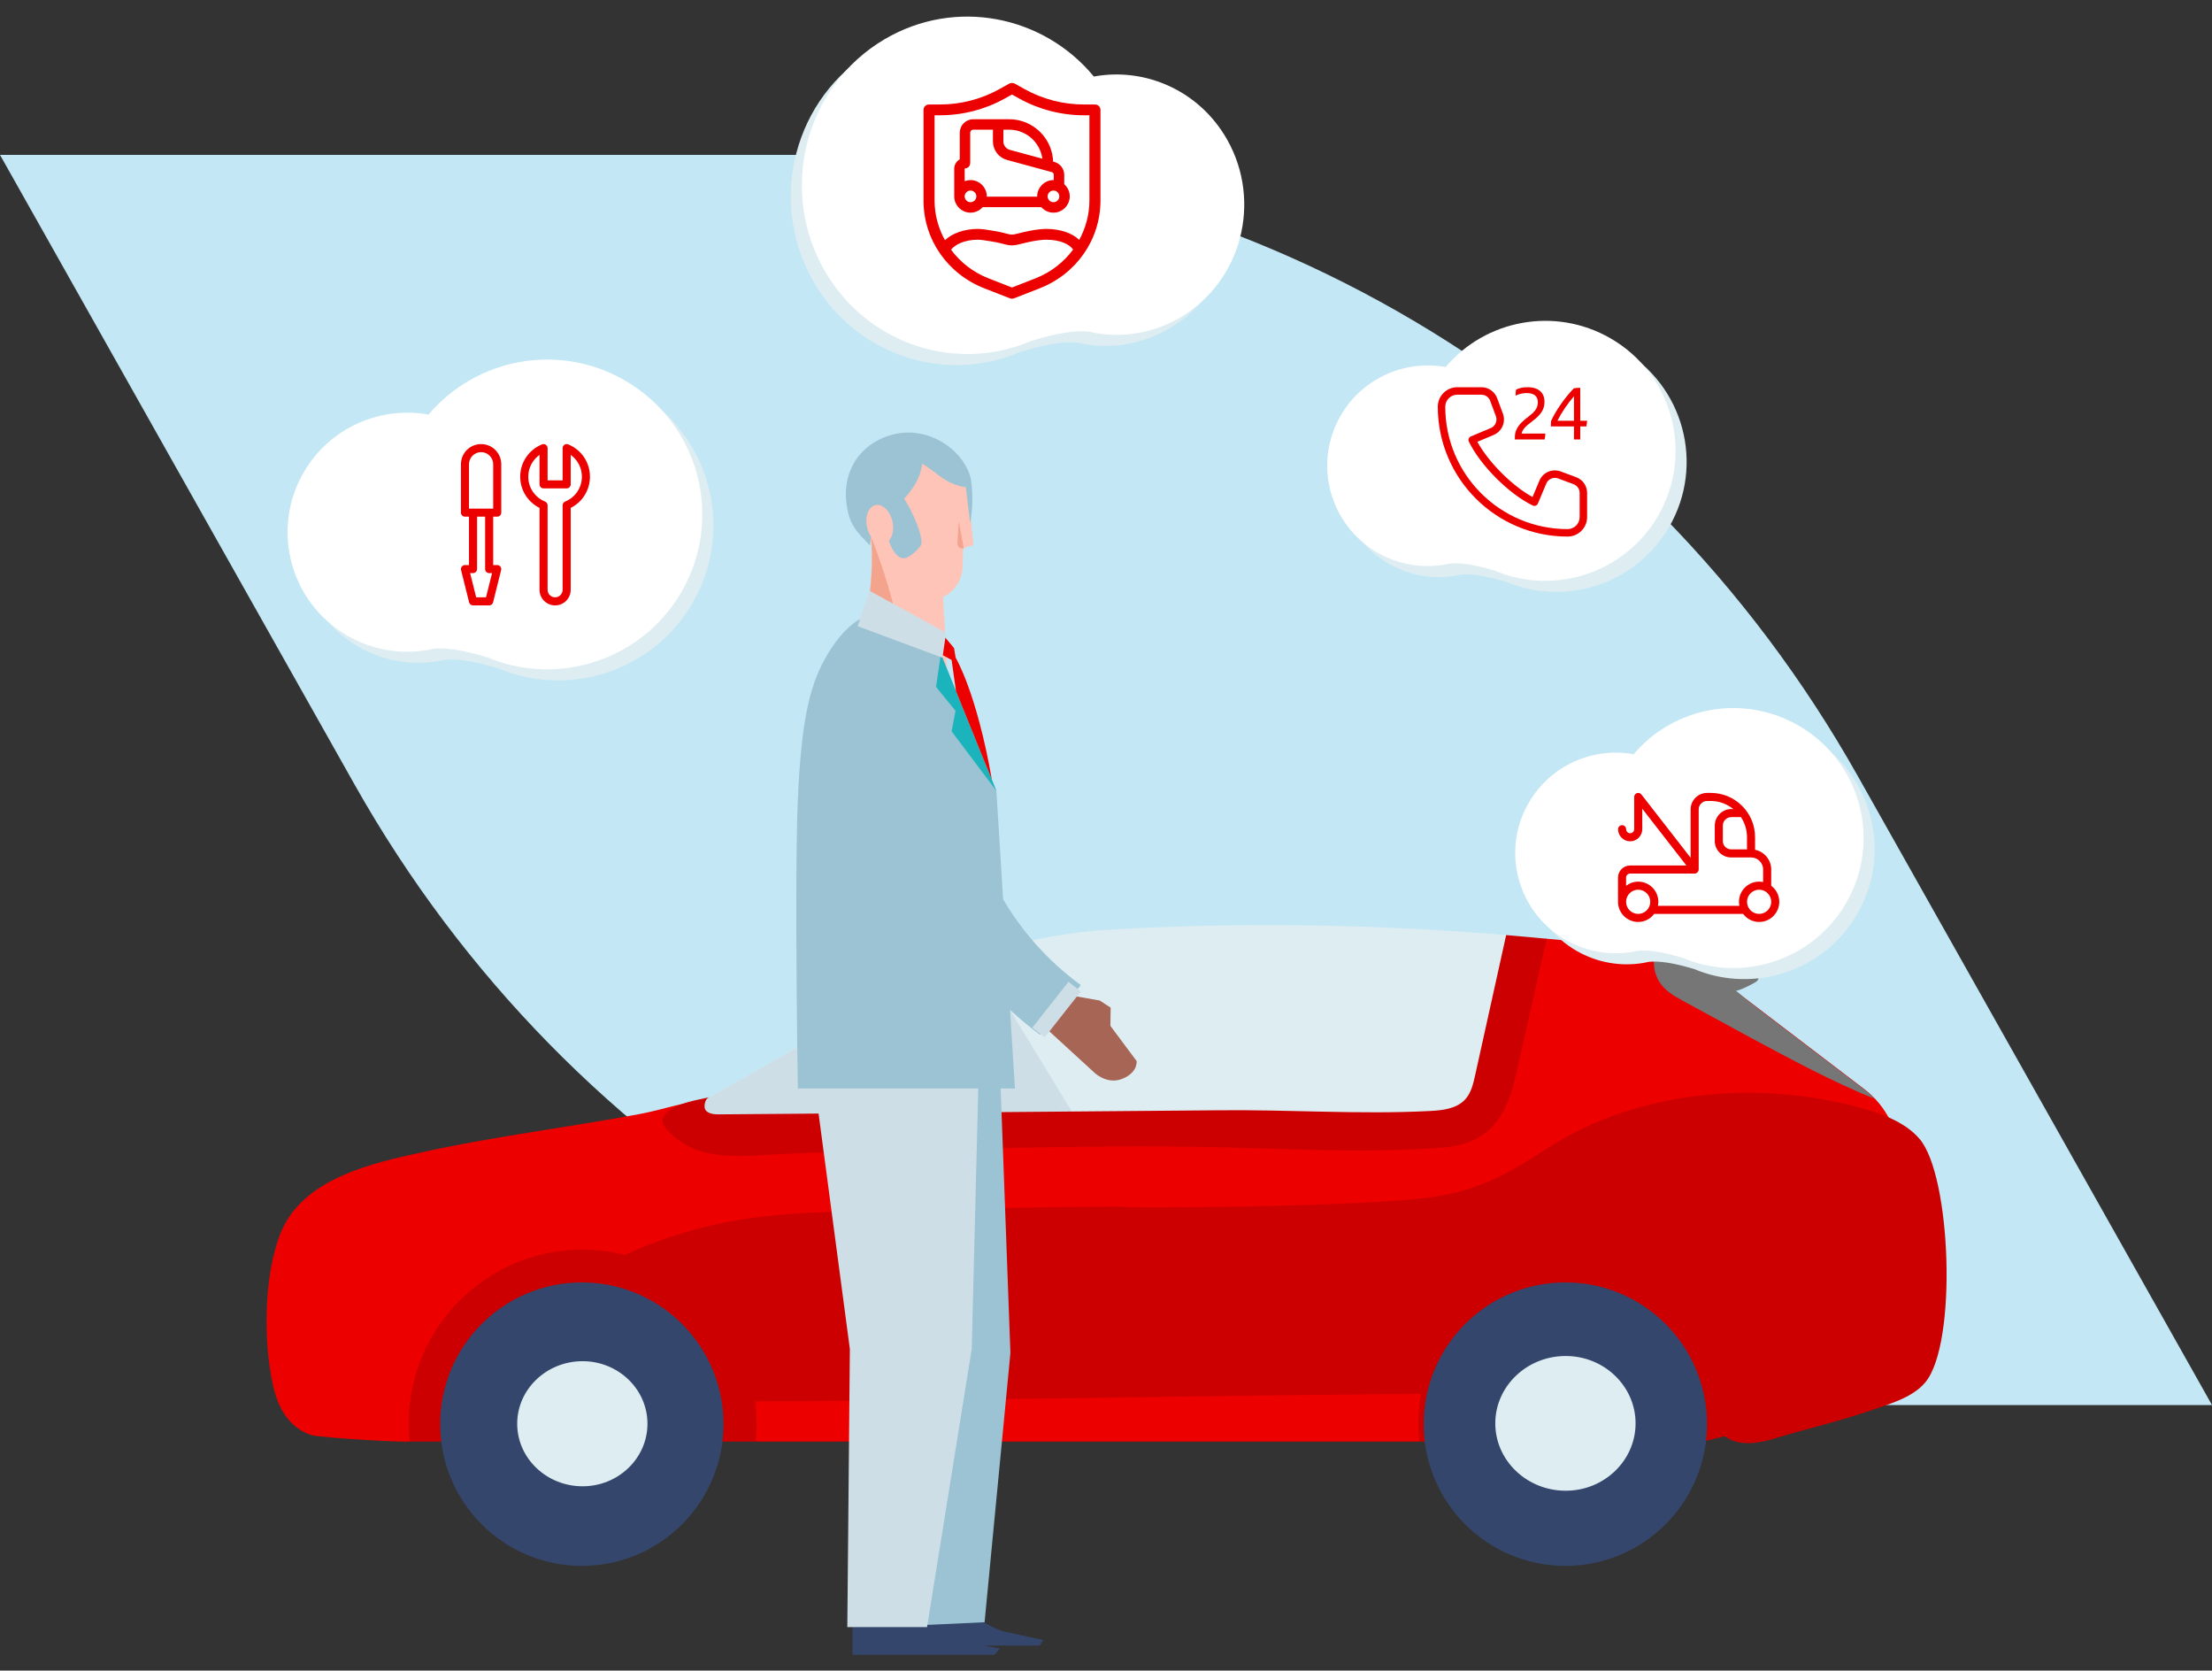 <?xml version="1.0" encoding="UTF-8"?>
<svg width="400px" height="302px" viewBox="0 0 400 302" version="1.1" xmlns="http://www.w3.org/2000/svg" xmlns:xlink="http://www.w3.org/1999/xlink">
    <rect x="0" y="0" width="400" height="302" fill="#333333" stroke="none"/>
    <title>renting-automovel</title>
    <g id="renting-automovel" stroke="none" stroke-width="1" fill="none" fill-rule="evenodd">
        <g id="Group-3" transform="translate(0, 3)">
            <path d="M400,25 L335.897,138.803 C296.789,208.231 224.514,251 146.299,251 L0,251 L64.105,137.197 C103.213,67.769 175.487,25 253.703,25 L400,25 Z" id="Primary-color" fill="#C3E7F4" transform="translate(200, 138) scale(-1, 1) translate(-200, -138) "></path>
            <g id="Group" transform="translate(200.103, 222.154) scale(-1, 1) translate(-200.103, -222.154) translate(48.2, 164.232)">
                <polygon id="Bottom" fill="#CC0000" points="278.893 93.38 273.351 93.38 162.913 93.38 44.142 93.38 24.168 88.557 24.168 53.755 287.547 53.755"></polygon>
                <path d="M225.62,32.315 C227.513,31.557 231.302,33.224 236.436,34.181 C249.31,36.578 262.286,38.152 275.07,40.936 C284.644,43.022 297.506,45.724 301.416,56.044 C304.313,63.684 304.41,75.426 302.6,83.388 C301.709,87.304 299.706,90.908 295.689,92.199 C294.257,92.661 277.901,93.665 277.936,93.301 C278.043,92.255 278.097,91.192 278.097,90.118 C278.097,72.753 264.021,58.678 246.657,58.678 C229.293,58.678 215.217,72.753 215.217,90.118 C215.217,91.192 215.271,92.255 215.378,93.301 L162.913,93.301 L95.354,93.301 C95.459,92.255 95.515,91.192 95.515,90.118 C95.515,72.753 81.438,58.678 64.075,58.678 C46.711,58.678 32.635,72.753 32.635,90.118 C32.635,90.252 32.639,90.389 32.64,90.525 L16.932,86.732 C12.023,85.548 8.564,81.155 8.564,76.102 L8.564,42.394 C8.564,37.4 10.896,32.692 14.867,29.666 L39.348,11.014 C44.083,7.406 49.677,5.11 55.577,4.321 C56.73,4.169 57.887,4.019 59.049,3.874 L64.004,3.22 L72.375,2.465" id="Primary-color" fill="#EC0000"></path>
                <path d="M258.388,72.414 C248.577,63.462 236.481,57.369 223.578,54.341 C210.012,51.159 196.708,52.031 182.626,51.381 C181.216,51.317 147.383,50.705 148.772,50.963 C150.002,51.193 104.626,51.063 92.333,49.077 C83.899,47.713 78.728,44.59 71.956,40.213 C55.06,29.293 31.861,27.917 13.436,33.681 C10.239,34.682 7.047,36.134 4.871,38.682 C-0.825,45.351 -1.98,75.679 3.85,82.664 C5.591,84.749 8.228,85.829 10.785,86.745 C14.674,88.136 18.628,89.349 22.614,90.435 C25.086,91.11 27.558,91.73 30.001,92.492 C32.575,93.293 35.553,94.13 38.232,93.346 C40.107,92.798 41.445,91.412 42.195,89.645 C45.152,82.693 46.959,74.394 53.399,70.443 C56.751,68.387 60.868,67.921 64.79,68.224 C68.081,68.477 71.479,69.309 73.952,71.499 C76.828,74.045 78.004,78.028 78.302,81.857 C78.516,84.617 77.066,81.327 79.269,82.849 C79.771,83.191 83.172,84.699 83.782,84.701 C130.927,84.849 178,86.113 225.702,86.136" id="Shadows" fill="#CC0000"></path>
                <path d="M76.678,2.061 C84.017,1.406 91.486,0.896 99.065,0.549 C117.031,-0.277 134.471,-0.156 151.074,0.81 C165.077,1.623 178.705,5.623 190.933,12.48 L229.831,34.609 L222.799,38.723 L168.54,37.294 L100.995,37.534 L89.767,38.723 L80.249,28.489 L75.647,6.595 L76.678,2.061 Z" id="Windows" fill="#DEEDF2"></path>
                <path d="M221.169,90.223 C221.169,104.372 232.639,115.845 246.789,115.845 C260.938,115.845 272.409,104.372 272.409,90.223 C272.409,76.073 260.938,64.602 246.789,64.602 C232.639,64.602 221.169,76.073 221.169,90.223 M43.322,90.223 C43.322,104.372 54.792,115.845 68.942,115.845 C83.092,115.845 94.562,104.372 94.562,90.223 C94.562,76.073 83.092,64.602 68.942,64.602 C54.792,64.602 43.322,76.073 43.322,90.223" id="Tires" fill="#34466B"></path>
                <path d="M52.602,4.916 C52.502,4.858 52.086,4.998 51.971,5.009 C51.205,5.082 50.438,5.233 49.678,5.344 C46.71,5.778 43.596,6.128 40.613,6.77 C39.364,7.038 38.12,7.376 36.911,7.788 C36.201,8.031 33.208,8.941 34.252,10.1 C34.566,10.449 37.853,12.079 38.128,11.841 C36.33,13.393 34.545,14.753 32.724,16.14 C29.827,18.347 26.932,20.554 24.036,22.761 C20.98,25.088 17.923,27.416 14.867,29.744 C14.199,30.254 13.582,30.815 13.009,31.413 C20.767,28.261 28.202,24.242 35.573,20.287 C37.509,19.248 39.435,18.191 41.361,17.131 C43.042,16.207 44.843,15.261 46.557,14.307 C48.218,13.384 50.085,12.521 51.346,11.063 C52.363,9.887 52.926,8.416 52.926,6.859 C52.932,6.461 53.026,5.163 52.602,4.916" id="Fill-6" fill="#767676"></path>
                <path d="M175.358,5.543 C180.736,7.366 185.952,9.685 190.935,12.48 L229.831,34.61 L222.799,38.722 L168.54,37.295 L155.958,37.34" id="Shadow" fill="#CEDEE7"></path>
                <path d="M224.373,33.507 C223.913,34.096 222.851,34.227 222.165,34.223 C197.436,34.027 137.669,33.554 131.967,33.483 C119.118,33.321 106.183,34.277 93.357,33.608 C91.078,33.49 88.567,33.19 87.035,31.497 C85.979,30.332 85.603,28.723 85.263,27.187 C83.39,18.727 81.516,10.267 79.644,1.809 C77.203,2.03 74.762,2.25 72.322,2.471 C74.189,10.73 76.055,18.991 77.922,27.252 C79.646,34.878 82.888,39.602 91.18,40.233 C106.066,41.369 121.172,40.286 136.087,40.078 C149.558,39.888 163.041,40.138 176.509,40.432 C183.223,40.581 189.935,40.75 196.648,40.914 C201.054,41.02 205.458,41.164 209.861,41.348 C214.121,41.525 218.518,42.096 222.762,41.463 C225.399,41.07 227.908,40.081 229.955,38.343 C230.847,37.584 232.834,35.991 231.984,34.619 C231.26,33.451 230.069,32.875 228.875,32.422 C227.288,31.82 225.37,31.48 223.703,31.122 C224.438,31.28 224.651,32.355 224.592,32.953 C224.571,33.172 224.492,33.354 224.373,33.507" id="Frame" fill="#CC0000"></path>
                <path d="M246.651,101.457 C240.185,101.457 234.924,96.384 234.924,90.148 C234.924,83.914 240.185,78.841 246.651,78.841 C253.174,78.841 258.48,83.914 258.48,90.148 C258.48,96.384 253.174,101.457 246.651,101.457 M68.872,102.259 C61.909,102.259 56.242,96.796 56.242,90.082 C56.242,83.366 61.909,77.903 68.872,77.903 C75.896,77.903 81.611,83.366 81.611,90.082 C81.611,96.796 75.896,102.259 68.872,102.259" id="Rims" fill="#DEEDF2"></path>
            </g>
            <g id="Group" transform="translate(112, 70)">
                <g id="Group" transform="translate(35, 120.602)">
                    <g id="Shoes/Feet" transform="translate(7.148, 98.594)" fill="#34466B">
                        <path d="M22.852,0 C23.051,1.246 27.182,2.696 27.182,2.696 L34.54,4.283 L33.858,5.284 L23.885,5.284 L26.667,5.825 L25.692,6.956 L0,6.956 L0,0.992 L11.712,0.991 L11.712,0 Z"></path>
                    </g>
                    <g id="Left-Leg" transform="translate(7.085, 0)" fill="#9BC3D3">
                        <polygon points="26.749 0 28.631 50.973 23.959 99.663 14.005 100.128 11.333 100.128 11.212 97.554 10.683 94.114 6.172 46.833 0 0"></polygon>
                    </g>
                    <g id="Right-Leg" fill="#CEDEE7">
                        <polygon points="0 0 6.681 50.274 6.221 100.547 20.639 100.547 28.718 50.274 29.985 0"></polygon>
                    </g>
                </g>
                <g id="b.-characters-/-body-parts-/-head-/-male-/-model-B.08" transform="translate(28, 0)">
                    <g id="Group" transform="translate(13.067, 5.316)">
                        <g id="Base-color" fill="#FFC4B8">
                            <path d="M4.486,19.707 C1.767,17.721 0,14.519 0,10.91 C0,4.889 4.918,0 10.976,0 C16.569,0 21.191,4.168 21.867,9.547 C21.985,10.107 22.071,10.674 22.13,11.24 L22.13,11.241 L22.132,11.254 L22.132,11.258 C22.15,11.428 22.165,11.597 22.178,11.766 L22.934,20.185 L21.213,20.757 L21.195,20.761 L21.195,20.761 C21.153,20.908 21.129,20.987 21.129,20.987 L21.082,22.126 L20.998,24.255 C20.968,24.959 20.82,25.649 20.562,26.298 C20.382,26.756 20.144,27.195 19.853,27.602 C19.511,28.08 19.102,28.509 18.646,28.871 C18.409,29.061 18.156,29.23 17.893,29.381 C17.753,29.461 17.614,29.535 17.469,29.604 L17.468,29.604 L18.207,42.902 C18.207,42.902 14.302,44.072 10.025,43.144 C7.44,42.587 4.717,41.259 2.64,38.448 C2.64,38.448 5.099,27.854 4.486,19.707 Z"></path>
                        </g>
                        <g id="Shadows" transform="translate(2.681, 15.878)" fill="#F4A48D">
                            <path d="M7.386,27.108 C4.8,26.552 2.077,25.224 0,22.412 C0,22.412 2.66,11.061 1.758,2.812 C1.758,2.812 7.808,17.473 7.386,27.108 Z M18.531,4.927 C17.929,5.102 17.336,4.632 17.375,4.01 L17.628,0 L18.531,4.927 Z"></path>
                        </g>
                    </g>
                    <g id="Hair" transform="translate(12.958, 5.195)" fill="#9BC3D3">
                        <g id="Hair-color" transform="translate(-0, -0)">
                            <path d="M21.691,9.882 L21.073,9.78 C17.701,9.005 16.788,7.492 13.82,5.609 C13.531,7.946 12.346,10.035 10.542,11.952 L10.578,12.003 C12.101,14.388 13.959,18.619 13.635,20.232 C13.576,20.525 12.432,21.899 11.158,22.541 C8.979,23.64 7.781,19.555 7.777,19.543 C8.414,18.862 8.704,17.633 8.469,16.309 L8.462,16.268 L8.454,16.23 L8.452,16.218 L8.446,16.19 L8.444,16.178 L8.436,16.139 L8.427,16.096 L8.424,16.082 L8.417,16.053 L8.413,16.037 L8.407,16.011 L8.403,15.993 L8.397,15.968 L8.393,15.95 L8.386,15.926 L8.382,15.907 L8.376,15.883 L8.371,15.865 L8.364,15.841 L8.36,15.823 L8.353,15.799 L8.348,15.782 L8.34,15.755 L8.336,15.74 L8.327,15.708 L8.324,15.699 L8.311,15.658 L8.308,15.647 L8.299,15.618 L8.294,15.602 L8.286,15.577 L8.28,15.561 L8.272,15.537 L8.266,15.52 L8.259,15.497 L8.253,15.479 L8.245,15.457 L8.239,15.439 L8.23,15.417 L8.224,15.4 L8.216,15.377 L8.21,15.361 L8.2,15.337 L8.195,15.322 L8.184,15.295 L8.18,15.283 L8.164,15.244 L8.162,15.239 L8.149,15.206 L8.143,15.193 L8.133,15.168 L8.126,15.153 L8.116,15.13 L8.11,15.114 L8.1,15.093 L8.093,15.077 L8.083,15.055 L8.076,15.039 L8.066,15.018 L8.059,15.002 L8.049,14.981 L8.041,14.966 L8.031,14.944 L8.024,14.929 L8.012,14.906 L8.006,14.893 L7.99,14.862 L7.988,14.857 L7.97,14.822 L7.964,14.811 L7.951,14.787 L7.944,14.773 L7.933,14.752 L7.925,14.737 L7.914,14.717 L7.905,14.702 L7.894,14.682 L7.886,14.667 L7.875,14.648 L7.866,14.633 L7.855,14.614 L7.847,14.6 L7.835,14.58 L7.827,14.566 L7.814,14.545 L7.806,14.533 L7.792,14.509 L7.786,14.5 L7.766,14.468 L7.761,14.46 L7.745,14.436 L7.737,14.424 L7.724,14.404 L7.715,14.391 L7.703,14.372 L7.693,14.359 L7.681,14.341 L7.672,14.327 L7.659,14.31 L7.65,14.296 L7.637,14.279 L7.628,14.266 L7.615,14.248 L7.606,14.235 L7.593,14.217 L7.584,14.206 L7.569,14.186 L7.561,14.176 L7.539,14.147 L7.537,14.145 L7.516,14.118 L7.508,14.108 L7.493,14.09 L7.484,14.078 L7.47,14.061 L7.46,14.05 L7.446,14.034 L7.436,14.022 L7.423,14.006 L7.412,13.994 L7.399,13.979 L7.389,13.967 L7.375,13.952 L7.365,13.94 L7.351,13.925 L7.341,13.914 L7.326,13.898 L7.316,13.888 L7.298,13.869 L7.292,13.862 L7.268,13.837 L7.26,13.829 L7.243,13.812 L7.233,13.803 L7.218,13.788 L7.208,13.778 L7.193,13.764 L7.182,13.753 L7.168,13.74 L7.157,13.729 L7.143,13.717 L7.131,13.706 L7.117,13.693 L7.106,13.683 L7.092,13.671 L7.08,13.661 L7.065,13.648 L7.055,13.639 L7.038,13.625 L7.029,13.617 L7.003,13.596 L6.996,13.59 L6.977,13.575 L6.967,13.567 L6.951,13.555 L6.94,13.546 L6.925,13.534 L6.913,13.525 L6.898,13.515 L6.886,13.506 L6.872,13.495 L6.86,13.487 L6.845,13.476 L6.833,13.468 L6.818,13.458 L6.806,13.449 L6.791,13.439 L6.779,13.431 L6.763,13.421 L6.752,13.414 L6.733,13.402 L6.725,13.397 L6.722,13.395 L6.698,13.38 L6.687,13.374 L6.671,13.364 L6.659,13.357 L6.644,13.348 L6.631,13.341 L6.617,13.333 L6.603,13.326 L6.589,13.318 L6.576,13.311 L6.561,13.303 L6.548,13.297 L6.534,13.289 L6.517,13.281 L6.515,13.28 L6.491,13.268 L6.488,13.267 L6.464,13.256 L6.462,13.255 C6.436,13.243 6.41,13.232 6.384,13.221 L6.383,13.22 L6.358,13.21 L6.356,13.21 L6.331,13.2 L6.329,13.199 L6.303,13.19 L6.302,13.189 C6.276,13.18 6.249,13.171 6.223,13.162 L6.222,13.162 L6.196,13.154 L6.194,13.154 L6.168,13.146 L6.167,13.146 C6.132,13.136 6.096,13.127 6.06,13.119 L6.059,13.119 L6.033,13.113 L6.031,13.113 L6.005,13.108 L6.005,13.108 C5.968,13.101 5.932,13.096 5.896,13.091 L5.895,13.091 L5.868,13.088 L5.868,13.088 C5.822,13.084 5.777,13.081 5.731,13.08 C5.619,13.078 5.506,13.087 5.394,13.109 C4.12,13.357 3.414,15.118 3.818,17.039 C3.959,17.708 4.216,18.309 4.545,18.797 C4.499,19.349 4.437,19.889 4.364,20.417 C2.996,18.96 1.238,17.441 0.57,15.078 C-1.633,7.274 2.825,1.446 9.199,0.204 C14.939,-0.915 20.71,2.716 22.408,7.67 C22.946,9.241 23.064,13.687 22.472,16.341 L21.691,9.882 Z"></path>
                        </g>
                    </g>
                </g>
                <g id="Group" transform="translate(32, 33.795)">
                    <g id="Primary-color" transform="translate(0, 5.132)" fill="#9BC3D3">
                        <path d="M11.516,0 L26.146,6.277 L36.171,31.024 L37.396,50.647 C40.661,56.174 45.159,61.552 51.457,66.168 L44.07,75.14 C42.163,73.715 40.357,72.213 38.646,70.65 L39.533,84.838 L0.275,84.838 C0.275,84.838 0.052,71.138 0.008,57.125 L0.004,55.723 C0.003,55.49 0.003,55.256 0.002,55.022 L0.001,53.623 L0,51.535 C0.006,44.143 0.077,37.17 0.275,32.646 C0.893,18.508 2.378,12.327 5.066,7.383 C8.293,1.447 11.516,0 11.516,0 Z"></path>
                    </g>
                    <g id="Secondary-color" transform="translate(25.27, 11.408)" fill="#1BB3BC">
                        <polygon points="10.901 24.748 2.81 14.009 3.521 10.301 0 5.974 0.876 0"></polygon>
                    </g>
                    <g id="Skin-tone" transform="translate(42.597, 71.321)" fill="#A66555">
                        <path d="M4.689,3.518 L10.097,2.657 L12.379,3.237 L13.41,6.363 L19.966,10.834 C19.966,10.834 20.889,12.688 18.568,14.702 C16.248,16.716 13.316,15.253 13.316,15.253 L1.629,10.172 L4.689,3.518 Z" transform="translate(10.888, 9.212) rotate(19) translate(-10.888, -9.212) "></path>
                    </g>
                    <g id="Tertiary-color-(Shirt)" transform="translate(11.094, 0)" fill="#CEDEE7">
                        <path d="M2.112,0 L0,6.413 L15.334,12.104 L15.996,7.572 L2.112,0 Z M31.581,78.992 L38.128,70.692 L40.365,72.435 L33.818,80.736 L31.581,78.992 Z"></path>
                    </g>
                    <g id="Tie" transform="translate(26.494, 8.49)" fill="#EC0000">
                        <path d="M0.462,0 L2.027,1.882 L2.316,3.615 C2.316,3.615 6.079,9.744 8.864,25.659 L2.385,9.665 L1.585,4.025 L0,3.166 L0.462,0 Z"></path>
                    </g>
                </g>
            </g>
            <g id="Group-2" transform="translate(143, 0)">
                <path d="M52.802,12.834 C62.118,11.122 71.896,15.395 76.902,24.229 C83.28,35.486 79.494,49.879 68.449,56.377 C63.636,59.209 58.238,60.073 53.151,59.216 L53.15,59.217 L53.146,59.216 C52.688,59.139 52.233,59.045 51.779,58.939 C50.854,58.848 49.421,58.844 47.356,59.178 C45.576,59.466 43.385,60.057 41.45,60.642 C39.888,61.309 38.295,61.835 36.686,62.216 C36.673,62.221 36.667,62.224 36.667,62.224 L36.665,62.222 C24.178,65.163 10.756,59.647 4.015,47.749 C-4.25,33.162 0.655,14.511 14.969,6.089 C27.723,-1.414 43.637,1.741 52.802,12.834" id="moche-bubble" fill="#DEEDF2"></path>
                <path d="M54.802,10.834 C64.118,9.122 73.896,13.395 78.902,22.229 C85.28,33.486 81.494,47.879 70.449,54.377 C65.636,57.209 60.238,58.073 55.151,57.216 L55.15,57.217 L55.146,57.216 C54.688,57.139 54.233,57.045 53.779,56.939 C52.854,56.848 51.421,56.844 49.356,57.178 C47.576,57.466 45.385,58.057 43.45,58.642 C41.888,59.309 40.295,59.835 38.686,60.216 C38.673,60.221 38.667,60.224 38.667,60.224 L38.665,60.222 C26.178,63.163 12.756,57.647 6.015,45.749 C-2.25,31.162 2.655,12.511 16.969,4.089 C29.723,-3.414 45.637,-0.259 54.802,10.834" id="moche-bubble" fill="#FFFFFF"></path>
            </g>
            <g id="Group-2-Copy" transform="translate(90.5, 91) scale(-1, 1) translate(-90.5, -91) translate(52, 62)">
                <path d="M49.502,11.946 C58.236,10.375 67.403,14.297 72.095,22.407 C78.075,32.742 74.526,45.954 64.171,51.92 C59.659,54.519 54.598,55.313 49.829,54.526 L49.829,54.528 L49.825,54.526 C49.395,54.455 48.968,54.369 48.543,54.272 C47.676,54.188 46.333,54.185 44.396,54.492 C42.728,54.756 40.674,55.298 38.86,55.836 C37.395,56.448 35.902,56.931 34.393,57.281 C34.381,57.285 34.375,57.287 34.375,57.287 L34.373,57.285 C22.667,59.985 10.084,54.922 3.764,43.999 C-3.984,30.608 0.614,13.485 14.034,5.754 C25.991,-1.135 40.91,1.763 49.502,11.946" id="moche-bubble" fill="#DEEDF2"></path>
                <path d="M51.502,9.946 C60.236,8.375 69.403,12.297 74.095,20.407 C80.075,30.742 76.526,43.954 66.171,49.92 C61.659,52.519 56.598,53.313 51.829,52.526 L51.829,52.528 L51.825,52.526 C51.395,52.455 50.968,52.369 50.543,52.272 C49.676,52.188 48.333,52.185 46.396,52.492 C44.728,52.756 42.674,53.298 40.86,53.836 C39.395,54.448 37.902,54.931 36.393,55.281 C36.381,55.285 36.375,55.287 36.375,55.287 L36.373,55.285 C24.667,57.985 12.084,52.922 5.764,41.999 C-1.984,28.608 2.614,11.485 16.034,3.754 C27.991,-3.135 42.91,-0.237 51.502,9.946" id="moche-bubble" fill="#FFFFFF"></path>
            </g>
            <g id="Group-2-Copy-2" transform="translate(272.5, 79.5) scale(-1, 1) translate(-272.5, -79.5) translate(240, 55)">
                <path d="M41.582,10.347 C48.918,9.029 56.618,12.321 60.56,19.128 C65.583,27.801 62.602,38.89 53.904,43.897 C50.114,46.079 45.862,46.744 41.856,46.085 L41.856,46.086 L41.853,46.084 C41.492,46.025 41.133,45.953 40.776,45.871 C40.048,45.801 38.919,45.798 37.293,46.055 C35.891,46.277 34.166,46.732 32.642,47.184 C31.411,47.697 30.158,48.102 28.89,48.396 C28.88,48.4 28.875,48.402 28.875,48.402 L28.873,48.4 C19.04,50.666 8.47,46.417 3.162,37.249 C-3.347,26.01 0.516,11.639 11.788,5.151 C21.832,-0.631 34.364,1.801 41.582,10.347" id="moche-bubble" fill="#DEEDF2"></path>
                <path d="M43.582,8.347 C50.918,7.029 58.618,10.321 62.56,17.128 C67.583,25.801 64.602,36.89 55.904,41.897 C52.114,44.079 47.862,44.744 43.856,44.085 L43.856,44.086 L43.853,44.084 C43.492,44.025 43.133,43.953 42.776,43.871 C42.048,43.801 40.919,43.798 39.293,44.055 C37.891,44.277 36.166,44.732 34.642,45.184 C33.411,45.697 32.158,46.102 30.89,46.396 C30.88,46.4 30.875,46.402 30.875,46.402 L30.873,46.4 C21.04,48.666 10.47,44.417 5.162,35.249 C-1.347,24.01 2.516,9.639 13.788,3.151 C23.832,-2.631 36.364,-0.199 43.582,8.347" id="moche-bubble" fill="#FFFFFF"></path>
            </g>
            <g id="Group-2-Copy-3" transform="translate(306.5, 149.5) scale(-1, 1) translate(-306.5, -149.5) translate(274, 125)">
                <path d="M41.582,10.347 C48.918,9.029 56.618,12.321 60.56,19.128 C65.583,27.801 62.602,38.89 53.904,43.897 C50.114,46.079 45.862,46.744 41.856,46.085 L41.856,46.086 L41.853,46.084 C41.492,46.025 41.133,45.953 40.776,45.871 C40.048,45.801 38.919,45.798 37.293,46.055 C35.891,46.277 34.166,46.732 32.642,47.184 C31.411,47.697 30.158,48.102 28.89,48.396 C28.88,48.4 28.875,48.402 28.875,48.402 L28.873,48.4 C19.04,50.666 8.47,46.417 3.162,37.249 C-3.347,26.01 0.516,11.639 11.788,5.151 C21.832,-0.631 34.364,1.801 41.582,10.347" id="moche-bubble" fill="#DEEDF2"></path>
                <path d="M43.582,8.347 C50.918,7.029 58.618,10.321 62.56,17.128 C67.583,25.801 64.602,36.89 55.904,41.897 C52.114,44.079 47.862,44.744 43.856,44.085 L43.856,44.086 L43.853,44.084 C43.492,44.025 43.133,43.953 42.776,43.871 C42.048,43.801 40.919,43.798 39.293,44.055 C37.891,44.277 36.166,44.732 34.642,45.184 C33.411,45.697 32.158,46.102 30.89,46.396 C30.88,46.4 30.875,46.402 30.875,46.402 L30.873,46.4 C21.04,48.666 10.47,44.417 5.162,35.249 C-1.347,24.01 2.516,9.639 13.788,3.151 C23.832,-2.631 36.364,-0.199 43.582,8.347" id="moche-bubble" fill="#FFFFFF"></path>
            </g>
            <g id="seguro-auto" transform="translate(167, 12)" fill="#EC0000" fill-rule="nonzero">
                <g id="b.-icons-/-02.-chanels-/-CHAN011---|-civil-liability">
                    <path d="M31,3.888 L29.011,3.888 C25.253,3.888 21.541,2.927 18.277,1.108 L16.496,0.115 C16.462,0.096 16.424,0.095 16.389,0.08 C16.322,0.052 16.257,0.027 16.186,0.013 C16.123,0.001 16.063,0 16,0 C15.937,0 15.876,0.002 15.813,0.013 C15.741,0.027 15.676,0.052 15.609,0.081 C15.574,0.095 15.537,0.096 15.504,0.115 L13.723,1.108 C10.459,2.927 6.747,3.888 2.989,3.888 L1,3.888 C0.447,3.888 0,4.324 0,4.863 L0,21.246 C0,28.285 4.329,34.521 11.03,37.137 L15.629,38.93 C15.748,38.977 15.874,39 16,39 C16.126,39 16.252,38.977 16.371,38.93 L20.97,37.137 C27.671,34.521 32,28.285 32,21.246 L32,4.863 C32,4.324 31.553,3.888 31,3.888 Z M20.228,35.325 L16,36.974 L11.772,35.325 C8.972,34.233 6.663,32.408 4.979,30.149 C5.68,29.212 7.455,28.334 9.819,28.334 C10.409,28.334 11.256,28.475 11.937,28.588 L12.429,28.668 C12.981,28.755 13.528,28.869 14.07,29.009 L14.347,29.081 C14.833,29.211 15.385,29.359 16,29.359 C16.587,29.359 17.309,29.175 18.006,28.998 L18.601,28.85 C20.031,28.518 21.304,28.334 22.181,28.334 C24.764,28.334 26.412,29.179 27.048,30.115 C25.363,32.391 23.042,34.227 20.228,35.325 Z M28.155,28.37 C26.886,27.131 24.724,26.383 22.181,26.383 C20.861,26.383 19.253,26.693 18.136,26.953 L17.501,27.11 C16.952,27.25 16.33,27.408 16,27.408 C15.654,27.408 15.294,27.312 14.877,27.2 L14.577,27.122 C13.974,26.966 13.362,26.839 12.746,26.743 L12.272,26.665 C11.479,26.533 10.578,26.383 9.819,26.383 C7.394,26.383 5.185,27.177 3.876,28.424 C2.687,26.265 2,23.825 2,21.246 L2,5.839 L2.989,5.839 C7.095,5.839 11.149,4.788 14.715,2.801 L16,2.085 L17.285,2.801 C20.851,4.788 24.905,5.839 29.011,5.839 L30,5.839 L30,21.246 C30,23.803 29.326,26.224 28.155,28.37 Z" id="🌈-Color"></path>
                </g>
                <path d="M24.998,18.511 C24.998,18.507 25,18.504 25,18.5 L25.001,16.602 C25.001,15.731 24.417,14.956 23.572,14.713 L22.989,14.555 C22.991,14.536 23,14.519 23,14.5 C23,10.364 19.636,7 15.5,7 L13.5,7 L9.003,7 C7.898,7 7,7.898 7,9.003 L7,14.092 C6.419,14.299 6,14.849 6,15.5 L6,20.5 C6,21.879 7.121,23 8.5,23 C9.315,23 10.033,22.603 10.489,21.998 C10.493,21.998 10.496,22 10.5,22 L21.5,22 C21.504,22 21.507,21.998 21.511,21.998 C21.967,22.603 22.685,23 23.5,23 C24.879,23 26,21.879 26,20.5 C26,19.685 25.603,18.967 24.998,18.511 Z M21.989,14.284 L15.492,12.522 C14.613,12.284 14,11.481 14,10.571 L14,8 L15.5,8 C19.011,8 21.874,10.8 21.989,14.284 Z M8.5,22 C7.673,22 7,21.327 7,20.5 C7,19.673 7.673,19 8.5,19 C9.327,19 10,19.673 10,20.5 C10,21.327 9.327,22 8.5,22 Z M10.949,21 C10.982,20.838 11,20.671 11,20.5 C11,19.121 9.879,18 8.5,18 C7.935,18 7.419,18.195 7,18.512 L7,15.5 C7,15.225 7.225,15 7.5,15 C7.776,15 8,14.776 8,14.5 L8,9.003 C8,8.45 8.45,8 9.003,8 L13,8 L13,10.571 C13,11.933 13.917,13.132 15.23,13.487 L23.303,15.676 C23.714,15.794 24.001,16.175 24.001,16.602 L24,18.051 C23.839,18.018 23.671,18 23.5,18 C22.121,18 21,19.121 21,20.5 C21,20.671 21.018,20.838 21.051,21 L10.949,21 Z M23.5,22 C22.673,22 22,21.327 22,20.5 C22,19.673 22.673,19 23.5,19 C24.327,19 25,19.673 25,20.5 C25,21.327 24.327,22 23.5,22 Z" id="🌈-Color" stroke="#EC0000" stroke-width="0.891"></path>
            </g>
            <g id="D.-Objects-&amp;-Activities/D0160-industry-workers-|-OBJECTS,-screwdriver,-wrench,-destornillador,-llave-inglesa-ACTIVITIES,--industry,-workers,-industria,-trabajadores" transform="translate(77.52, 74.363)" fill="#EC0000" fill-rule="nonzero">
                <path d="M25.223,2.969 C27.59,3.923 29.162,6.214 29.162,8.808 C29.162,11.241 27.792,13.401 25.68,14.456 L25.68,29.259 C25.68,30.819 24.422,32.078 22.863,32.078 C21.304,32.078 20.044,30.818 20.044,29.259 L20.044,14.456 C17.928,13.4 16.549,11.239 16.549,8.808 C16.549,6.218 18.131,3.925 20.501,2.969 C20.98,2.776 21.502,3.129 21.502,3.645 L21.502,9.472 L24.222,9.472 L24.222,3.645 C24.222,3.129 24.744,2.776 25.223,2.969 Z M9.478,2.916 C11.49,2.916 13.123,4.549 13.123,6.561 L13.123,15.31 C13.123,15.713 12.796,16.039 12.394,16.039 L11.664,16.038 L11.665,24.788 L12.394,24.788 C12.825,24.788 13.152,25.156 13.121,25.569 L13.101,25.693 L11.643,31.526 C11.572,31.81 11.34,32.02 11.059,32.068 L10.936,32.078 L8.019,32.078 C7.727,32.078 7.467,31.904 7.352,31.643 L7.312,31.526 L5.854,25.693 C5.75,25.275 6.028,24.869 6.435,24.798 L6.561,24.788 L7.29,24.788 L7.29,16.038 L6.561,16.039 C6.159,16.039 5.832,15.713 5.832,15.31 L5.832,6.561 C5.832,4.549 7.465,2.916 9.478,2.916 Z M20.044,4.869 C18.791,5.759 18.007,7.21 18.007,8.808 C18.007,10.809 19.221,12.571 21.047,13.31 C21.322,13.422 21.502,13.689 21.502,13.986 L21.502,29.259 C21.502,30.013 22.109,30.62 22.863,30.62 C23.616,30.62 24.222,30.014 24.222,29.259 L24.222,13.986 C24.222,13.689 24.402,13.422 24.677,13.31 C26.499,12.573 27.704,10.814 27.704,8.808 C27.704,7.208 26.927,5.759 25.68,4.87 L25.68,10.201 C25.68,10.603 25.353,10.93 24.951,10.93 L20.773,10.93 C20.371,10.93 20.044,10.603 20.044,10.201 L20.044,4.869 Z M10.206,16.038 L8.748,16.038 L8.749,25.517 C8.749,25.874 8.491,26.172 8.151,26.234 L8.019,26.246 L7.495,26.246 L8.589,30.62 L10.366,30.62 L11.46,26.246 L10.936,26.246 C10.578,26.246 10.28,25.988 10.218,25.648 L10.207,25.517 L10.206,16.038 Z M9.478,4.374 C8.27,4.374 7.29,5.354 7.29,6.561 L7.29,14.581 L11.665,14.581 L11.665,6.561 C11.665,5.354 10.685,4.374 9.478,4.374 Z" id="icon-color"></path>
            </g>
            <g id="super-linha" transform="translate(260, 67)" fill="#EC0000" fill-rule="nonzero">
                <path d="M7.888,0 C9.155,0 10.289,0.789 10.732,1.977 L11.773,4.774 C12.339,6.298 11.603,7.997 10.104,8.628 L7.153,9.869 C9.177,13.561 13.454,17.842 17.132,19.848 L18.372,16.896 C19.001,15.397 20.703,14.661 22.227,15.228 L25.022,16.268 C26.211,16.709 27,17.844 27,19.112 L27,23.471 C27,25.421 25.42,27 23.47,27 C10.507,27 0,16.492 0,3.53 C0,1.58 1.579,0 3.529,0 L7.888,0 Z M7.888,1.35 L3.529,1.35 C2.325,1.35 1.35,2.326 1.35,3.53 C1.35,15.747 11.253,25.65 23.47,25.65 C24.674,25.65 25.65,24.675 25.65,23.471 L25.65,19.112 C25.65,18.408 25.212,17.778 24.552,17.533 L21.756,16.494 C20.91,16.179 19.966,16.587 19.617,17.419 L18.094,21.043 C17.944,21.401 17.523,21.559 17.174,21.388 L17.098,21.35 C12.826,19.261 7.687,14.104 5.611,9.824 C5.442,9.476 5.6,9.057 5.956,8.907 L9.581,7.383 C10.413,7.033 10.822,6.09 10.508,5.244 L9.467,2.448 C9.221,1.788 8.591,1.35 7.888,1.35 Z M16.22,0 C16.916,0 17.492,0.112 17.95,0.333 C18.409,0.556 18.747,0.867 18.965,1.262 C19.185,1.659 19.294,2.119 19.294,2.645 C19.294,3.322 19.123,3.927 18.78,4.462 C18.436,4.996 17.908,5.531 17.196,6.064 C16.76,6.394 16.415,6.668 16.161,6.885 C15.907,7.105 15.691,7.336 15.513,7.58 C15.335,7.826 15.214,8.091 15.152,8.375 L19.44,8.375 C19.44,8.517 19.429,8.694 19.408,8.903 C19.385,9.113 19.356,9.292 19.32,9.445 L13.937,9.445 L13.937,9.03 C13.937,8.487 14.051,7.995 14.278,7.555 C14.504,7.113 14.799,6.716 15.159,6.365 C15.52,6.013 15.984,5.619 16.555,5.183 C17.071,4.801 17.457,4.417 17.711,4.034 C17.964,3.652 18.091,3.21 18.091,2.712 C18.091,2.168 17.92,1.756 17.577,1.477 C17.234,1.196 16.728,1.056 16.061,1.056 C15.722,1.056 15.382,1.095 15.039,1.176 C14.696,1.256 14.373,1.372 14.07,1.523 C14.07,1.095 14.097,0.73 14.151,0.428 C14.746,0.143 15.437,0 16.22,0 Z M25.758,0.107 L25.758,6.064 L27,6.064 C27,6.099 26.986,6.24 26.959,6.486 C26.934,6.73 26.901,6.932 26.866,7.093 L25.758,7.093 L25.758,9.443 L24.623,9.443 L24.623,7.093 L20.442,7.093 C20.442,6.683 20.459,6.349 20.494,6.091 C20.932,5.13 21.516,4.123 22.252,3.073 C22.986,2.021 23.768,1.064 24.596,0.201 C24.933,0.138 25.322,0.107 25.758,0.107 Z M24.623,1.63 C23.412,3.046 22.414,4.524 21.63,6.064 L24.623,6.064 L24.623,1.63 Z" id="🌈-Color"></path>
            </g>
            <g id="E.-Places-&amp;-Transport/b.-Transport/EB060-tow-truck-|-TRANSPORT,-Truck,-low,-camión,-bajo,-tow,-grua" transform="translate(289.673, 134.509)" fill="#EC0000" fill-rule="nonzero">
                <path d="M30.617,22.616 L30.619,19.7 C30.619,19.695 30.622,19.691 30.622,19.686 C30.622,17.924 29.365,16.45 27.701,16.112 L27.697,14.984 L27.699,13.853 C27.703,11.712 26.872,9.698 25.359,8.183 C23.846,6.667 21.834,5.832 19.693,5.832 L19.026,5.832 C17.383,5.832 16.048,7.168 16.048,8.81 L16.048,17.56 L7.145,6.114 C6.955,5.869 6.629,5.773 6.334,5.872 C6.039,5.973 5.841,6.25 5.841,6.561 L5.841,12.394 C5.841,12.796 5.514,13.123 5.112,13.123 C4.71,13.123 4.383,12.796 4.383,12.394 C4.383,11.991 4.057,11.665 3.654,11.665 C3.251,11.665 2.925,11.991 2.925,12.394 C2.925,13.6 3.906,14.581 5.112,14.581 C6.318,14.581 7.299,13.6 7.299,12.394 L7.299,8.686 L15.286,18.955 L5.103,18.955 C3.897,18.955 2.916,19.936 2.916,21.142 L2.916,25.517 C2.916,27.526 4.552,29.162 6.561,29.162 C7.749,29.162 8.796,28.582 9.462,27.7 C9.467,27.701 9.472,27.704 9.478,27.704 L25.517,27.704 C25.522,27.704 25.527,27.701 25.532,27.7 C26.198,28.582 27.245,29.162 28.433,29.162 C30.443,29.162 32.078,27.526 32.078,25.517 C32.078,24.329 31.499,23.282 30.617,22.616 Z M26.243,16.039 L23.372,16.039 C22.545,16.039 21.871,15.366 21.871,14.539 L21.871,11.745 C21.871,10.897 22.561,10.207 23.41,10.207 L25.143,10.207 C25.859,11.277 26.243,12.534 26.241,13.85 L26.238,14.985 L26.243,16.039 Z M6.561,27.704 C5.355,27.704 4.374,26.723 4.374,25.517 C4.374,24.311 5.355,23.329 6.561,23.329 C7.767,23.329 8.749,24.311 8.749,25.517 C8.749,26.723 7.767,27.704 6.561,27.704 Z M10.133,26.246 C10.181,26.01 10.207,25.766 10.207,25.517 C10.207,23.507 8.571,21.871 6.561,21.871 C5.738,21.871 4.985,22.156 4.374,22.619 L4.374,21.142 C4.374,20.74 4.701,20.413 5.103,20.413 L16.777,20.413 C16.856,20.413 16.935,20.4 17.013,20.374 C17.019,20.372 17.022,20.365 17.029,20.362 C17.154,20.316 17.256,20.234 17.338,20.131 C17.356,20.109 17.369,20.088 17.384,20.064 C17.454,19.952 17.506,19.827 17.506,19.684 L17.506,8.81 C17.506,7.973 18.188,7.29 19.026,7.29 L19.693,7.29 C21.197,7.29 22.607,7.821 23.764,8.749 L23.41,8.749 C21.757,8.749 20.413,10.093 20.413,11.745 L20.413,14.539 C20.413,16.17 21.74,17.497 23.372,17.497 L26.975,17.497 C28.179,17.497 29.157,18.474 29.163,19.676 C29.163,19.679 29.161,19.682 29.161,19.685 L29.159,21.945 C28.924,21.897 28.681,21.871 28.433,21.871 C26.423,21.871 24.788,23.507 24.788,25.517 C24.788,25.766 24.813,26.01 24.861,26.246 L10.133,26.246 Z M28.433,27.704 C27.227,27.704 26.246,26.723 26.246,25.517 C26.246,24.311 27.227,23.329 28.433,23.329 C29.639,23.329 30.62,24.311 30.62,25.517 C30.62,26.723 29.639,27.704 28.433,27.704 Z" id="icon-color"></path>
            </g>
        </g>
    </g>
</svg>